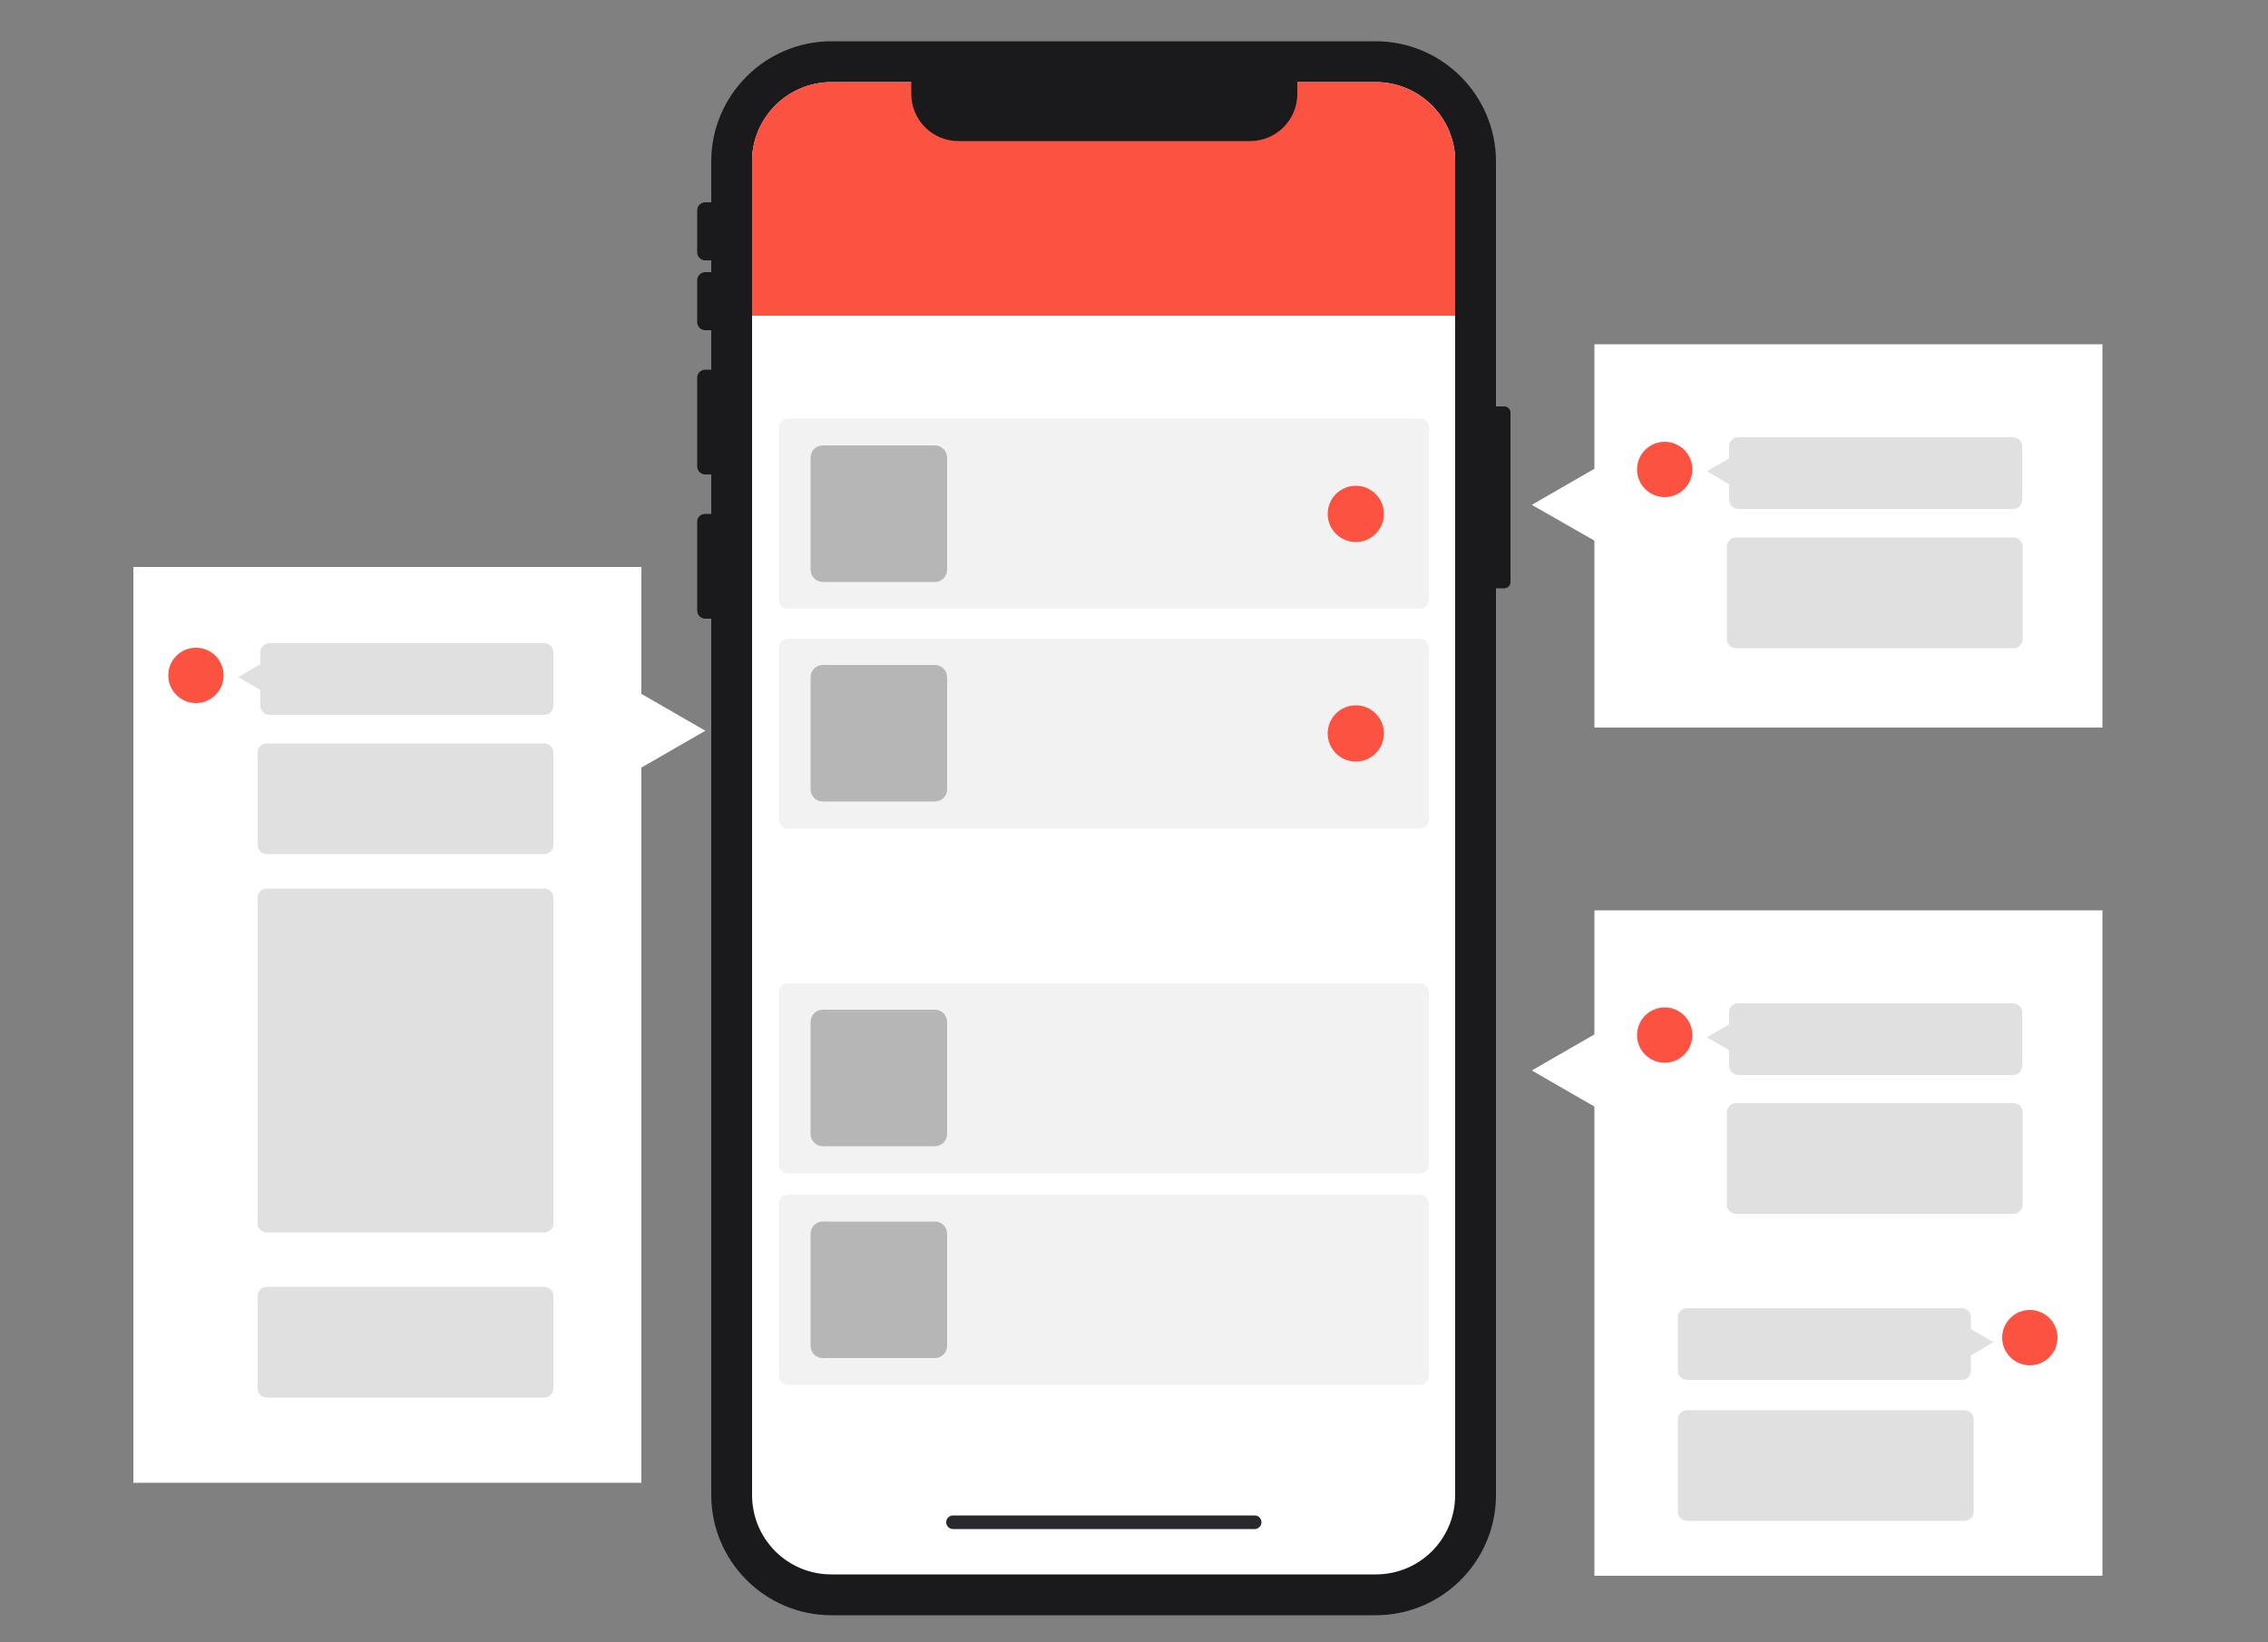 <?xml version="1.0" encoding="utf-8"?>
<!-- Generator: Adobe Illustrator 24.0.1, SVG Export Plug-In . SVG Version: 6.00 Build 0)  -->
<svg version="1.1" id="Calque_1" xmlns="http://www.w3.org/2000/svg" xmlns:xlink="http://www.w3.org/1999/xlink" x="0px" y="0px"
	 viewBox="0 0 500 362" style="enable-background:new 0 0 500 362;" xml:space="preserve">
<rect x="0" y="0" width="500" height="362" fill="#808080" stroke="none"/>
<style type="text/css">
	.st0{fill:#1A191C;}
	.st1{fill:#FFFFFF;}
	.st2{fill:#FC5242;}
	.st3{fill:none;stroke:#29292D;stroke-width:3;stroke-linecap:round;stroke-linejoin:round;}
	.st4{fill:#F2F2F2;}
	.st5{fill:#B6B6B6;}
	.st6{fill:#E0E0E0;}
</style>
<title>ico-produit</title>
<g>
	<g>
		<path class="st0" d="M183.3,9.1h120c14.6,0,26.5,11.9,26.5,26.5v294c0,14.6-11.9,26.5-26.5,26.5h-120c-14.6,0-26.5-11.9-26.5-26.5
			v-294C156.8,21,168.7,9.1,183.3,9.1z"/>
		<path class="st1" d="M320.8,35.6v294c0,9.7-7.8,17.5-17.5,17.5h-120c-9.7,0-17.5-7.8-17.5-17.5v-294c0-0.3,0-0.6,0-0.8v-0.1
			c0.5-9.3,8.2-16.6,17.5-16.6h120c9.3,0,17,7.3,17.5,16.6v0.1C320.8,35,320.8,35.3,320.8,35.6z"/>
		<g>
			<path class="st0" d="M329.8,89.6h1.8c0.8,0,1.4,0.6,1.4,1.4v37.3c0,0.8-0.6,1.4-1.4,1.4h-1.8l0,0V89.6L329.8,89.6z"/>
			<g>
				<path class="st0" d="M155.5,113.3h1.8l0,0v23.1l0,0h-1.8c-1,0-1.8-0.8-1.8-1.8V115C153.7,114,154.5,113.3,155.5,113.3
					L155.5,113.3z"/>
				<path class="st0" d="M155.5,81.5h1.8l0,0v23.1l0,0h-1.8c-1,0-1.8-0.8-1.8-1.8V83.2C153.7,82.3,154.5,81.5,155.5,81.5z"/>
				<path class="st0" d="M155.5,44.6h1.8l0,0v12.8l0,0h-1.8c-1,0-1.8-0.8-1.8-1.8l0,0v-9.2C153.7,45.4,154.5,44.6,155.5,44.6z"/>
				<path class="st0" d="M155.5,60h1.8l0,0v12.8l0,0h-1.8c-1,0-1.8-0.8-1.8-1.8v-9.2C153.7,60.8,154.5,60,155.5,60z"/>
			</g>
		</g>
		<path class="st2" d="M320.8,36.2v33.4h-155V36.2c0-0.5,0-0.9,0-1.4v-0.1c0.5-9.3,8.2-16.6,17.5-16.6h120c9.3,0,17,7.3,17.5,16.6
			v0.1C320.8,35.2,320.8,35.7,320.8,36.2z"/>
		<path class="st0" d="M200.8,13.9H286l0,0v6.8c0,5.8-4.7,10.4-10.4,10.4h-64.3c-5.8,0-10.4-4.7-10.4-10.4v-6.8H200.8z"/>
		<line class="st3" x1="210.1" y1="335.6" x2="276.6" y2="335.6"/>
		<path class="st4" d="M173.7,92.3H313c1.1,0,2,0.9,2,2v37.9c0,1.1-0.9,2-2,2H173.7c-1.1,0-2-0.9-2-2V94.3
			C171.7,93.2,172.6,92.3,173.7,92.3z"/>
		<path class="st5" d="M181.4,98.2h24.7c1.5,0,2.7,1.2,2.7,2.7v24.7c0,1.5-1.2,2.7-2.7,2.7h-24.7c-1.5,0-2.7-1.2-2.7-2.7v-24.7
			C178.7,99.4,179.9,98.2,181.4,98.2z"/>
		<circle class="st2" cx="298.9" cy="113.3" r="6.2"/>
		<path class="st4" d="M173.7,140.8H313c1.1,0,2,0.9,2,2v37.9c0,1.1-0.9,2-2,2H173.7c-1.1,0-2-0.9-2-2v-37.9
			C171.7,141.7,172.6,140.8,173.7,140.8z"/>
		<path class="st5" d="M181.4,146.6h24.7c1.5,0,2.7,1.2,2.7,2.7V174c0,1.5-1.2,2.7-2.7,2.7h-24.7c-1.5,0-2.7-1.2-2.7-2.7v-24.7
			C178.7,147.8,179.9,146.6,181.4,146.6z"/>
		<circle class="st2" cx="298.9" cy="161.7" r="6.2"/>
		<path class="st4" d="M173.7,216.8H313c1.1,0,2,0.9,2,2v37.9c0,1.1-0.9,2-2,2H173.7c-1.1,0-2-0.9-2-2v-37.9
			C171.7,217.7,172.6,216.8,173.7,216.8z"/>
		<path class="st5" d="M181.4,222.6h24.7c1.5,0,2.7,1.2,2.7,2.7V250c0,1.5-1.2,2.7-2.7,2.7h-24.7c-1.5,0-2.7-1.2-2.7-2.7v-24.7
			C178.7,223.8,179.9,222.6,181.4,222.6z"/>
		<path class="st4" d="M173.7,263.4H313c1.1,0,2,0.9,2,2v37.9c0,1.1-0.9,2-2,2H173.7c-1.1,0-2-0.9-2-2v-37.9
			C171.7,264.3,172.6,263.4,173.7,263.4z"/>
		<path class="st5" d="M181.4,269.3h24.7c1.5,0,2.7,1.2,2.7,2.7v24.7c0,1.5-1.2,2.7-2.7,2.7h-24.7c-1.5,0-2.7-1.2-2.7-2.7V272
			C178.7,270.5,179.9,269.3,181.4,269.3z"/>
	</g>
	<g>
		<rect x="351.5" y="75.9" class="st1" width="112" height="84.5"/>
		<path class="st6" d="M382.7,118.5h61.2c1.1,0,2,0.9,2,2v20.4c0,1.1-0.9,2-2,2h-61.2c-1.1,0-2-0.9-2-2v-20.4
			C380.7,119.4,381.6,118.5,382.7,118.5z"/>
		<circle class="st2" cx="367" cy="103.5" r="6.1"/>
		<g>
			<path class="st6" d="M383.2,96.4h60.6c1.1,0,2,0.9,2,2v11.8c0,1.1-0.9,2-2,2h-60.6c-1.1,0-2-0.9-2-2V98.4
				C381.2,97.3,382.1,96.4,383.2,96.4z"/>
			<polygon class="st6" points="376.3,103.9 385,109 385,98.9 376.3,103.9 385,109 385,98.9 			"/>
		</g>
		<polygon class="st1" points="337.7,111.3 358,122.9 358,99.6 337.7,111.3 358,122.9 358,99.6 		"/>
	</g>
	<g>
		<rect x="351.5" y="200.7" class="st1" width="112" height="146.7"/>
		<path class="st6" d="M382.7,243.2h61.2c1.1,0,2,0.9,2,2v20.4c0,1.1-0.9,2-2,2h-61.2c-1.1,0-2-0.9-2-2v-20.4
			C380.7,244.1,381.6,243.2,382.7,243.2z"/>
		<circle class="st2" cx="367" cy="228.2" r="6.1"/>
		<circle class="st2" cx="447.5" cy="294.9" r="6.1"/>
		<g>
			<path class="st6" d="M383.2,221.2h60.6c1.1,0,2,0.9,2,2V235c0,1.1-0.9,2-2,2h-60.6c-1.1,0-2-0.9-2-2v-11.8
				C381.2,222,382.1,221.2,383.2,221.2z"/>
			<polygon class="st6" points="376.3,228.7 385,233.7 385,223.6 376.3,228.7 385,233.7 385,223.6 			"/>
		</g>
		<g>
			<path class="st6" d="M371.9,310.9h61.2c1.1,0,2,0.9,2,2v20.4c0,1.1-0.9,2-2,2h-61.2c-1.1,0-2-0.9-2-2v-20.4
				C369.9,311.8,370.8,310.9,371.9,310.9z"/>
			<g>
				<path class="st6" d="M432.5,304.2h-60.6c-1.1,0-2-0.9-2-2v-11.8c0-1.1,0.9-2,2-2h60.6c1.1,0,2,0.9,2,2v11.8
					C434.5,303.3,433.6,304.2,432.5,304.2z"/>
				<polygon class="st6" points="439.5,295.9 430.8,301 430.8,290.9 439.5,295.9 430.8,301 430.8,290.9 				"/>
			</g>
		</g>
		<polygon class="st1" points="337.7,236 358,247.7 358,224.3 337.7,236 358,247.7 358,224.3 		"/>
	</g>
	<g>
		<g>
			<rect x="29.4" y="125" class="st1" width="112" height="201.9"/>
			<polygon class="st1" points="155.5,161.1 135.2,172.8 135.2,149.4 155.5,161.1 135.2,172.8 135.2,149.4 			"/>
		</g>
		<path class="st6" d="M58.8,163.9H120c1.1,0,2,0.9,2,2v20.4c0,1.1-0.9,2-2,2H58.8c-1.1,0-2-0.9-2-2v-20.4
			C56.8,164.8,57.7,163.9,58.8,163.9z"/>
		<path class="st6" d="M58.8,283.7H120c1.1,0,2,0.9,2,2v20.4c0,1.1-0.9,2-2,2H58.8c-1.1,0-2-0.9-2-2v-20.4
			C56.8,284.6,57.7,283.7,58.8,283.7z"/>
		<path class="st6" d="M58.8,195.9H120c1.1,0,2,0.9,2,2v71.8c0,1.1-0.9,2-2,2H58.8c-1.1,0-2-0.9-2-2v-71.8
			C56.8,196.8,57.7,195.9,58.8,195.9z"/>
		<circle class="st2" cx="43.2" cy="148.9" r="6.1"/>
		<g>
			<path class="st6" d="M59.4,141.8H120c1.1,0,2,0.9,2,2v11.8c0,1.1-0.9,2-2,2H59.4c-1.1,0-2-0.9-2-2v-11.8
				C57.4,142.7,58.3,141.8,59.4,141.8z"/>
			<polygon class="st6" points="52.5,149.3 61.2,154.3 61.2,144.2 52.5,149.3 61.2,154.3 61.2,144.2 			"/>
		</g>
	</g>
</g>
</svg>
